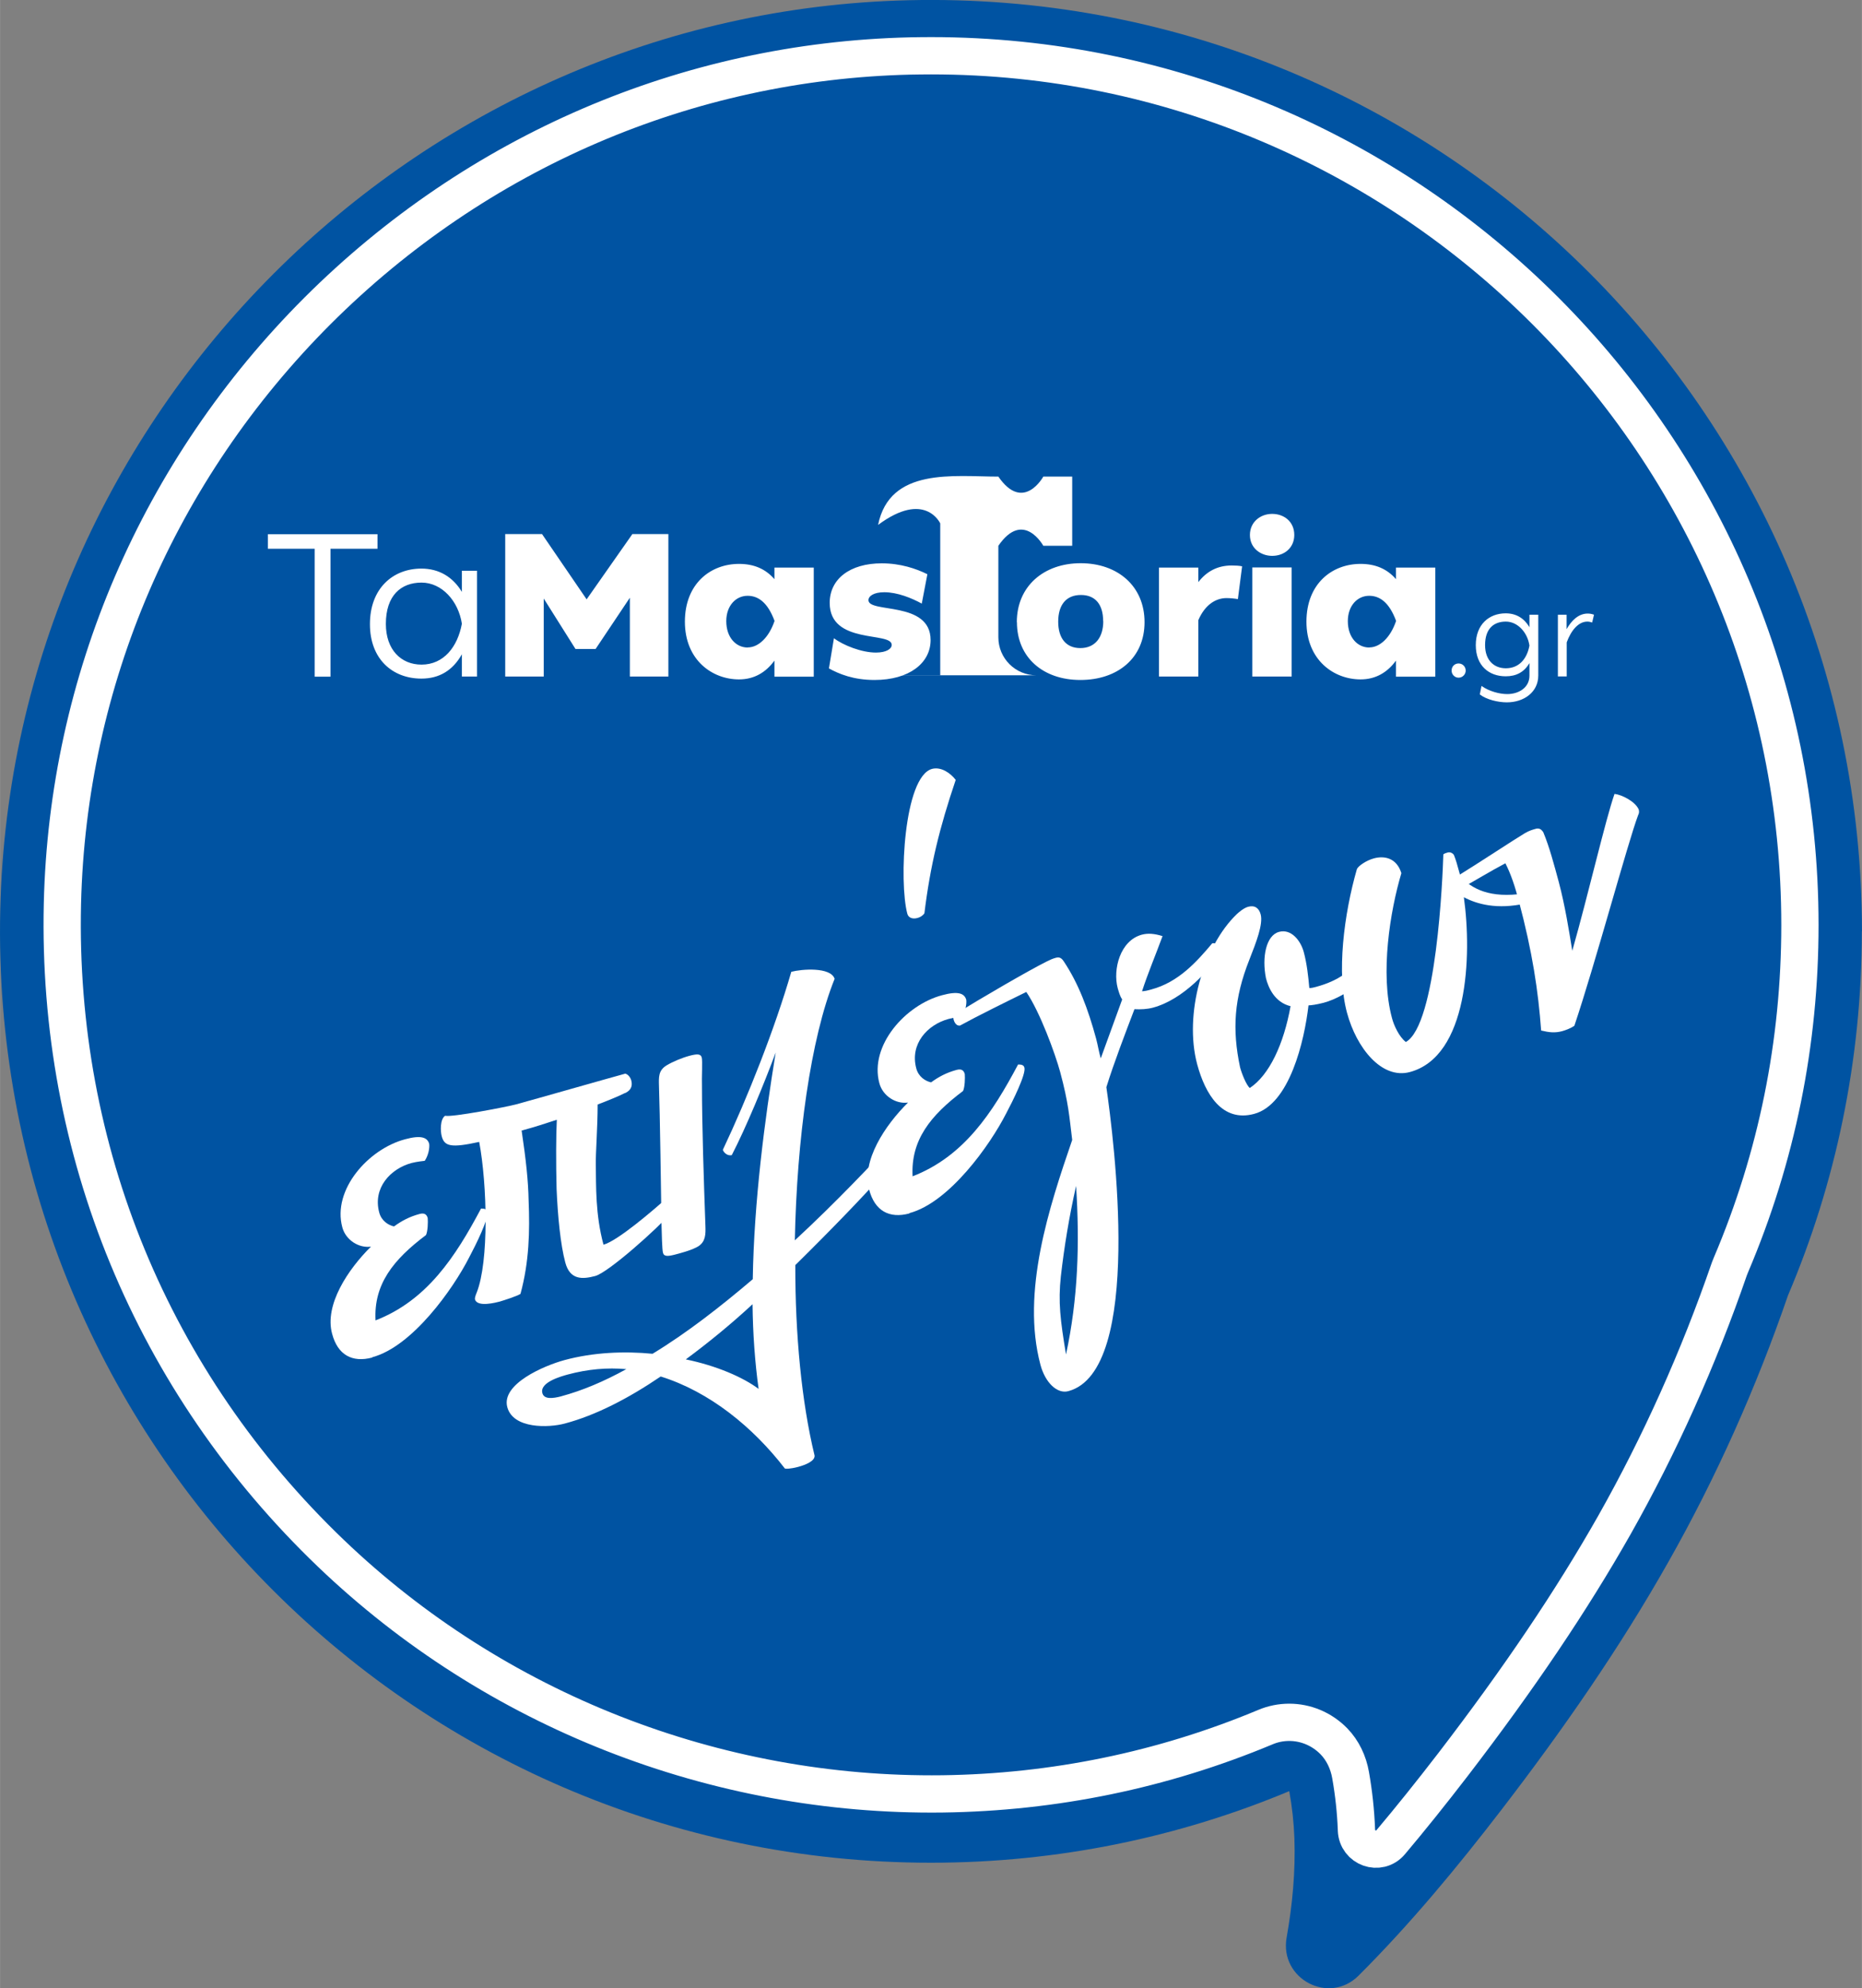 <svg xmlns="http://www.w3.org/2000/svg" id="Layer_2" data-name="Layer 2" width="57.29mm" height="61.15mm" viewBox="0 0 162.39 173.34"><rect x="0" y="0" width="162.39" height="173.34" fill="#808080" stroke="none"/><defs><style>      .cls-1 {        fill: #0053a2;      }      .cls-2, .cls-3 {        fill: #fff;      }      .cls-4 {        fill: none;        stroke: #fff;        stroke-linecap: round;        stroke-linejoin: round;        stroke-width: 3.25px;      }      .cls-3 {        fill-rule: evenodd;      }    </style></defs><g id="Layer_1-2" data-name="Layer 1"><g><path class="cls-1" d="m162.39,81.2C162.39,35.7,124.98-1.05,79.24.02,36.17,1.04,1.04,36.16.02,79.24c-1.08,45.74,35.68,83.15,81.17,83.15,11.07,0,21.63-2.22,31.25-6.24.25,1.36.4,2.74.45,4.11.1,2.91-.17,5.8-.68,8.66-.63,3.6,3.7,5.89,6.28,3.31,4.51-4.5,8.61-9.45,12.5-14.51,5.28-6.87,10.25-14,14.51-21.54,4.19-7.4,7.67-15.2,10.44-23.25,4.15-9.75,6.44-20.48,6.44-31.74"></path><path class="cls-4" d="m81.2,4.86c41.79,0,75.78,34,75.78,75.78,0,10.28-2.02,20.24-6.01,29.62-.05.12-.09.23-.14.35-2.7,7.83-6.08,15.35-10.03,22.34-3.72,6.56-8.33,13.4-14.09,20.9-1.91,2.48-3.7,4.71-5.42,6.75-1.01,1.2-2.93.51-2.99-1.06,0-.01,0-.03,0-.05-.06-1.57-.23-3.16-.51-4.74-.19-1.1-.68-2.15-1.46-2.95-1.07-1.09-2.48-1.65-3.89-1.65-.71,0-1.42.14-2.08.42-8.95,3.74-18.43,5.69-28.17,5.82-19.78.25-39.03-7.29-53.32-20.96-15.59-14.92-23.93-35.16-23.43-56.65.46-19.43,8.36-37.79,22.25-51.68C41.58,13.24,59.93,5.34,79.36,4.88c.61-.01,1.22-.02,1.83-.02"></path><path class="cls-3" d="m78.2,58.87h12.18c-1.83,0-3.31-1.48-3.31-3.31v-7.98c2.18-3.17,3.92,0,3.92,0h2.52v-6.03h-2.52s-1.74,3.17-3.92,0c-3.88,0-9.47-.83-10.49,4.21,4.1-3.04,5.42-.13,5.42-.13v13.23h-3.8Z"></path><path class="cls-2" d="m135.87,53.59v5.38h.77v-2.97c.38-1.04,1.02-1.81,1.8-1.81.13,0,.28.03.42.08l.16-.68c-.19-.07-.37-.1-.55-.1-.81,0-1.42.62-1.84,1.36v-1.26h-.77Zm-2.48,2.69c-.22,1.19-.93,1.98-2.06,1.98-1.03,0-1.81-.7-1.81-2.02,0-1.46.78-2.05,1.81-2.05s1.89.94,2.06,2.09Zm-4.33,4.26c.58.45,1.58.69,2.36.69,1.49,0,2.74-.89,2.74-2.34v-5.3h-.77v1.09c-.45-.77-1.15-1.21-2.07-1.21-1.45,0-2.61.97-2.61,2.77s1.15,2.72,2.61,2.72c.93,0,1.61-.37,2.07-1.15v1.1c0,1.02-.91,1.6-1.94,1.6-.67,0-1.58-.24-2.24-.71l-.15.73Zm-2.46-2.08c0,.34.27.62.61.62s.62-.28.62-.62-.27-.62-.62-.62-.61.27-.61.62Zm-7.18-2.01c-1.02,0-1.87-.87-1.87-2.3,0-1.34.83-2.21,1.86-2.21.92,0,1.75.57,2.35,2.19-.48,1.43-1.4,2.31-2.33,2.31Zm-5.48-2.26c0,3.37,2.4,5.04,4.72,5.04,1.33,0,2.35-.62,3.09-1.64v1.4h3.43v-9.51h-3.43v1.01c-.78-.9-1.8-1.33-3.09-1.33-2.47,0-4.72,1.71-4.72,5.04Zm-4.72-4.72v9.51h3.43v-9.51h-3.43Zm-.21-2.83c0,1.17.97,1.82,1.94,1.82,1.08,0,1.93-.72,1.93-1.82,0-1.17-.9-1.84-1.93-1.84s-1.94.71-1.94,1.84Zm-7.93,2.83v9.51h3.43v-4.91c.6-1.4,1.57-1.93,2.46-1.93.3,0,.74.04.99.09l.37-2.86c-.23-.05-.55-.07-.92-.07-1.24,0-2.19.53-2.9,1.45v-1.27h-3.43Zm-4.86,4.68c0,1.45-.74,2.35-2,2.35s-1.93-.88-1.93-2.3c0-1.5.72-2.33,1.98-2.33s1.94.83,1.94,2.28Zm-7.53.09c0,3.09,2.3,5.04,5.53,5.04s5.6-1.89,5.6-5.04-2.35-5.14-5.57-5.14-5.57,2.01-5.57,5.14Zm-16.4,4.03c.87.48,2.14,1.01,3.98,1.01,3.02,0,4.89-1.47,4.89-3.48,0-3.45-5.42-2.31-5.42-3.48,0-.35.46-.69,1.38-.69,1.15,0,2.39.51,3.27.99l.49-2.56c-.99-.49-2.35-.95-3.98-.95-2.77,0-4.54,1.36-4.54,3.45,0,3.67,5.41,2.47,5.41,3.66,0,.34-.46.67-1.38.67-1.25,0-2.86-.64-3.66-1.25l-.44,2.65Zm-7.08-1.82c-1.02,0-1.87-.87-1.87-2.3,0-1.34.83-2.21,1.86-2.21.92,0,1.75.57,2.35,2.19-.48,1.43-1.4,2.31-2.33,2.31Zm-5.48-2.26c0,3.37,2.4,5.04,4.72,5.04,1.33,0,2.35-.62,3.09-1.64v1.4h3.43v-9.51h-3.43v1.01c-.78-.9-1.8-1.33-3.09-1.33-2.47,0-4.72,1.71-4.72,5.04Zm-15.67-7.63v12.42h3.36v-6.8l2.77,4.4h1.75l2.99-4.47v6.87h3.36v-12.42h-3.14l-3.99,5.69-3.89-5.69h-3.2Zm-3.78,7.81c-.37,2.03-1.59,3.57-3.52,3.57-1.78,0-3.11-1.29-3.11-3.55,0-2.49,1.33-3.6,3.11-3.6s3.22,1.61,3.52,3.59Zm-8.02.04c0,3.06,1.98,4.75,4.49,4.75,1.57,0,2.74-.72,3.53-2.12v1.94h1.32v-9.22h-1.32v1.84c-.78-1.29-1.98-2.03-3.53-2.03-2.51,0-4.49,1.75-4.49,4.84Zm-4.82-6.57v11.15h1.38v-11.15h4.1v-1.27h-9.56v1.27h4.08Z"></path><path class="cls-2" d="m32.47,118.32c3.48-.93,7.03-5.92,8.45-8.71.56-1.05,1.74-3.42,1.58-3.98-.07-.28-.37-.26-.55-.27-2.24,4.22-4.72,8.01-9.2,9.75-.17-3.14,1.54-5.29,4.4-7.44.16-.34.18-1.14.15-1.48-.08-.28-.25-.48-.7-.36-.9.24-1.58.61-2.24,1.09-.5-.11-1.1-.49-1.29-1.22-.57-2.13.97-3.81,2.82-4.31.45-.12,1.15-.19,1.15-.19.3-.44.44-1.08.39-1.48-.16-.56-.7-.78-2.1-.4-3.21.85-6.36,4.4-5.48,7.67.3,1.13,1.46,1.84,2.5,1.69-2,1.98-4.07,5.07-3.39,7.59.49,1.86,1.76,2.54,3.5,2.08"></path><path class="cls-2" d="m54.5,95.3c.33-.15.73-.44.55-1.12-.06-.22-.26-.52-.52-.58-1.51.41-7.84,2.22-9.53,2.68-.83.22-5.6,1.14-6.18.99-.46.3-.41,1.38-.3,1.78.23.89.81,1.04,3.27.5.7,3.73.86,10.43-.22,13.14-.11.26-.17.47-.15.58.19.73,1.88.27,2.16.2.34-.1,1.5-.47,1.81-.67.76-2.79.82-5.46.71-8.14-.03-1.69-.23-3.56-.61-6.1,1.13-.3,2.12-.63,3.07-.94-.07,1.34-.08,3.75-.02,6.03.1,2.39.34,4.85.76,6.42.41,1.52,1.48,1.47,2.61,1.17,1.13-.3,5.4-4.1,6.7-5.59.1-.09.12-.46.08-.63-.08-.28-.35-.39-.72-.41-.97.86-4.1,3.57-5.34,3.9-.71-2.64-.64-5.07-.67-6.99-.02-.96.16-3.24.16-5.23,1.1-.42,1.9-.76,2.38-1"></path><path class="cls-2" d="m61.22,94.71c-.03-.78.06-2.24-.02-2.52-.09-.34-.44-.31-1.06-.15-.67.18-1.48.52-2.01.84-.72.44-.68,1.03-.66,1.8.08,2.09.19,9.95.22,12.05.02.78.05,2.21.13,2.49.09.34.44.31,1.06.15.68-.18,1.52-.41,2.04-.73.61-.41.63-1.02.6-1.79-.14-3.88-.3-8.77-.3-12.15"></path><path class="cls-2" d="m48.94,121.73c-.74.19-1.49.28-1.64-.28-.26-.96,1.71-1.48,2.21-1.62,1.75-.47,3.44-.62,5.11-.47-1.94,1.07-3.83,1.87-5.69,2.37m17.24-.64c-1.36-1.02-3.68-2.03-6.36-2.58,2.01-1.49,3.99-3.11,5.82-4.81.03,2.59.21,5.07.53,7.39Zm-2.34-20.41c1.23-2.38,2.77-6.1,3.82-8.92-.96,5.86-1.89,12.98-2,19.76-2.8,2.38-5.74,4.68-8.74,6.5-2.47-.24-5.16-.13-7.68.55-1.8.49-5.53,2.09-4.99,4.1.51,1.91,3.62,1.81,5.02,1.43,2.71-.72,5.56-2.2,8.36-4.1,4.27,1.33,8.05,4.42,10.82,8.01.02.06.49.05,1.17-.13.67-.18,1.48-.52,1.43-.99-1.14-4.7-1.69-10.58-1.68-16.6,3.19-3.14,5.93-5.99,7.55-7.81.79-.87,1.52-1.73,1.92-2.26.1-.09.12-.46.08-.62-.08-.28-.35-.39-.72-.41-2.11,2.25-5.2,5.55-8.87,8.94.17-8.78,1.37-17.59,3.47-22.8-.35-1.05-2.88-.85-3.78-.61-1.44,4.97-3.81,10.96-5.97,15.52.07.23.4.56.79.46Z"></path><path class="cls-2" d="m83.35,67.99c-.46-.6-1.27-1.16-2.06-.96-2.47.67-2.9,9.88-2.16,12.63.09.34.44.49.88.37.22-.06.44-.17.61-.41.51-4.17,1.32-7.46,2.73-11.63m-4.04,37.77c3.48-.93,7.03-5.92,8.45-8.71.56-1.05,1.74-3.42,1.58-3.98-.07-.28-.37-.26-.55-.27-2.24,4.22-4.72,8.01-9.2,9.75-.17-3.14,1.54-5.29,4.4-7.44.16-.34.18-1.14.15-1.48-.08-.28-.25-.48-.7-.36-.9.24-1.58.61-2.24,1.09-.5-.11-1.1-.49-1.29-1.22-.57-2.13.97-3.81,2.82-4.31.45-.12,1.15-.19,1.15-.19.3-.44.44-1.08.39-1.48-.16-.56-.7-.78-2.1-.4-3.21.85-6.36,4.4-5.48,7.67.3,1.13,1.46,1.84,2.5,1.69-2,1.98-4.07,5.07-3.39,7.59.49,1.86,1.76,2.54,3.5,2.08Z"></path><path class="cls-2" d="m89.5,86.47c1.19,1.73,2.53,5.4,2.96,6.98.74,2.76.79,3.83,1.05,5.93-2,5.83-4.46,13.24-2.77,19.6.42,1.57,1.47,2.56,2.43,2.3,6.58-1.76,3.96-22.08,3.32-26.5.65-2.1,1.68-4.78,2.45-6.8.55.03,1.1,0,1.6-.13,2.7-.72,5-3.39,5.85-4.7.12-.46-.27-1.02-.67-.91-1.37,1.63-2.95,3.39-5.31,4.02-.28.08-.5.14-.81.16.49-1.52,1.23-3.28,1.79-4.81-.73-.23-1.28-.26-1.79-.13-1.91.5-2.56,3.03-2.12,4.67.1.33.18.67.39.98l-1.87,5.14c-.16-.56-.25-1.14-.4-1.71-.7-2.58-1.54-4.83-2.84-6.77-.2-.3-.4-.37-.68-.29-.28.07-.55.2-.81.33-1.6.8-5.61,3.13-8.04,4.63-.08.15-.11.27-.06.44.05.17.2.55.55.51,1.47-.81,4.13-2.12,5.78-2.93m3.47,31.6c-.5-3-.69-4.57-.45-6.81.29-2.54.72-5.19,1.33-7.88.32,5.03.17,9.83-.88,14.69Z"></path><path class="cls-2" d="m112.56,87.69c-.6,3.36-1.87,6.04-3.56,7.16-.32-.27-.72-1.31-.85-1.81-.7-3.31-.52-6.01.81-9.37.61-1.55,1.21-3.1.99-3.95-.15-.56-.52-.82-1.09-.67-.39.11-.78.45-.97.62-2.98,2.84-4.64,8.78-3.48,13.11.71,2.64,2.2,5.07,4.96,4.33,3.1-.82,4.39-6.36,4.75-9.46.3-.02.65-.06,1.32-.23,2.03-.54,4.72-2.65,4.41-3.77-.11-.4-.33-.57-.76-.58-1.2,1.58-2.36,2.44-4.33,2.97-.16.04-.39.11-.57.09-.08-.94-.21-2.12-.48-3.12-.27-1.01-1.1-2.06-2.16-1.77-1.13.3-1.51,2.21-1.14,4.04.2.79.74,2.1,2.15,2.44"></path><path class="cls-2" d="m132.95,77.89c-3.02.45-4.57-.4-5.57-1.46l-.14-.5c-.14-.51-.26-.96-.44-1.4-.11-.16-.32-.27-.54-.21-.11.03-.28.08-.38.16-.06,2-.59,14.86-3.27,16.36-.59-.45-1.05-1.46-1.21-2.09-1.05-3.88-.16-9.35.82-12.63-.42-1.34-1.49-1.53-2.39-1.29-.68.18-1.39.68-1.49.94-1.13,3.92-1.79,9.1-.86,12.53.82,3.04,3.01,5.82,5.48,5.16,5.06-1.36,5.43-10.07,4.71-15.24,1.13.6,2.89,1.1,5.39.54.24-.18.31-.39.27-.55-.07-.22-.22-.37-.39-.32"></path><path class="cls-2" d="m137.13,82.92c-.28-1.74-.64-3.99-1.18-6.02-.41-1.51-.81-3.04-1.35-4.34-.2-.31-.4-.38-.68-.3-.28.08-.56.16-.92.37-1.1.66-3.8,2.46-6.23,3.96-.09.15-.12.27-.07.44.05.17.2.55.56.51,1.46-.81,2.65-1.55,4.03-2.28.49.95.85,2.06,1.16,3.24,1.2,4.49,1.71,7.92,1.96,11.34.71.17,1.2.22,1.82.06.33-.09.82-.28,1.08-.48,1.81-5.37,4.65-15.94,5.56-18.36.09-.15.1-.33.05-.49-.3-.7-1.48-1.29-2.11-1.36-.79,2.25-2.26,8.67-3.69,13.7"></path></g></g></svg>